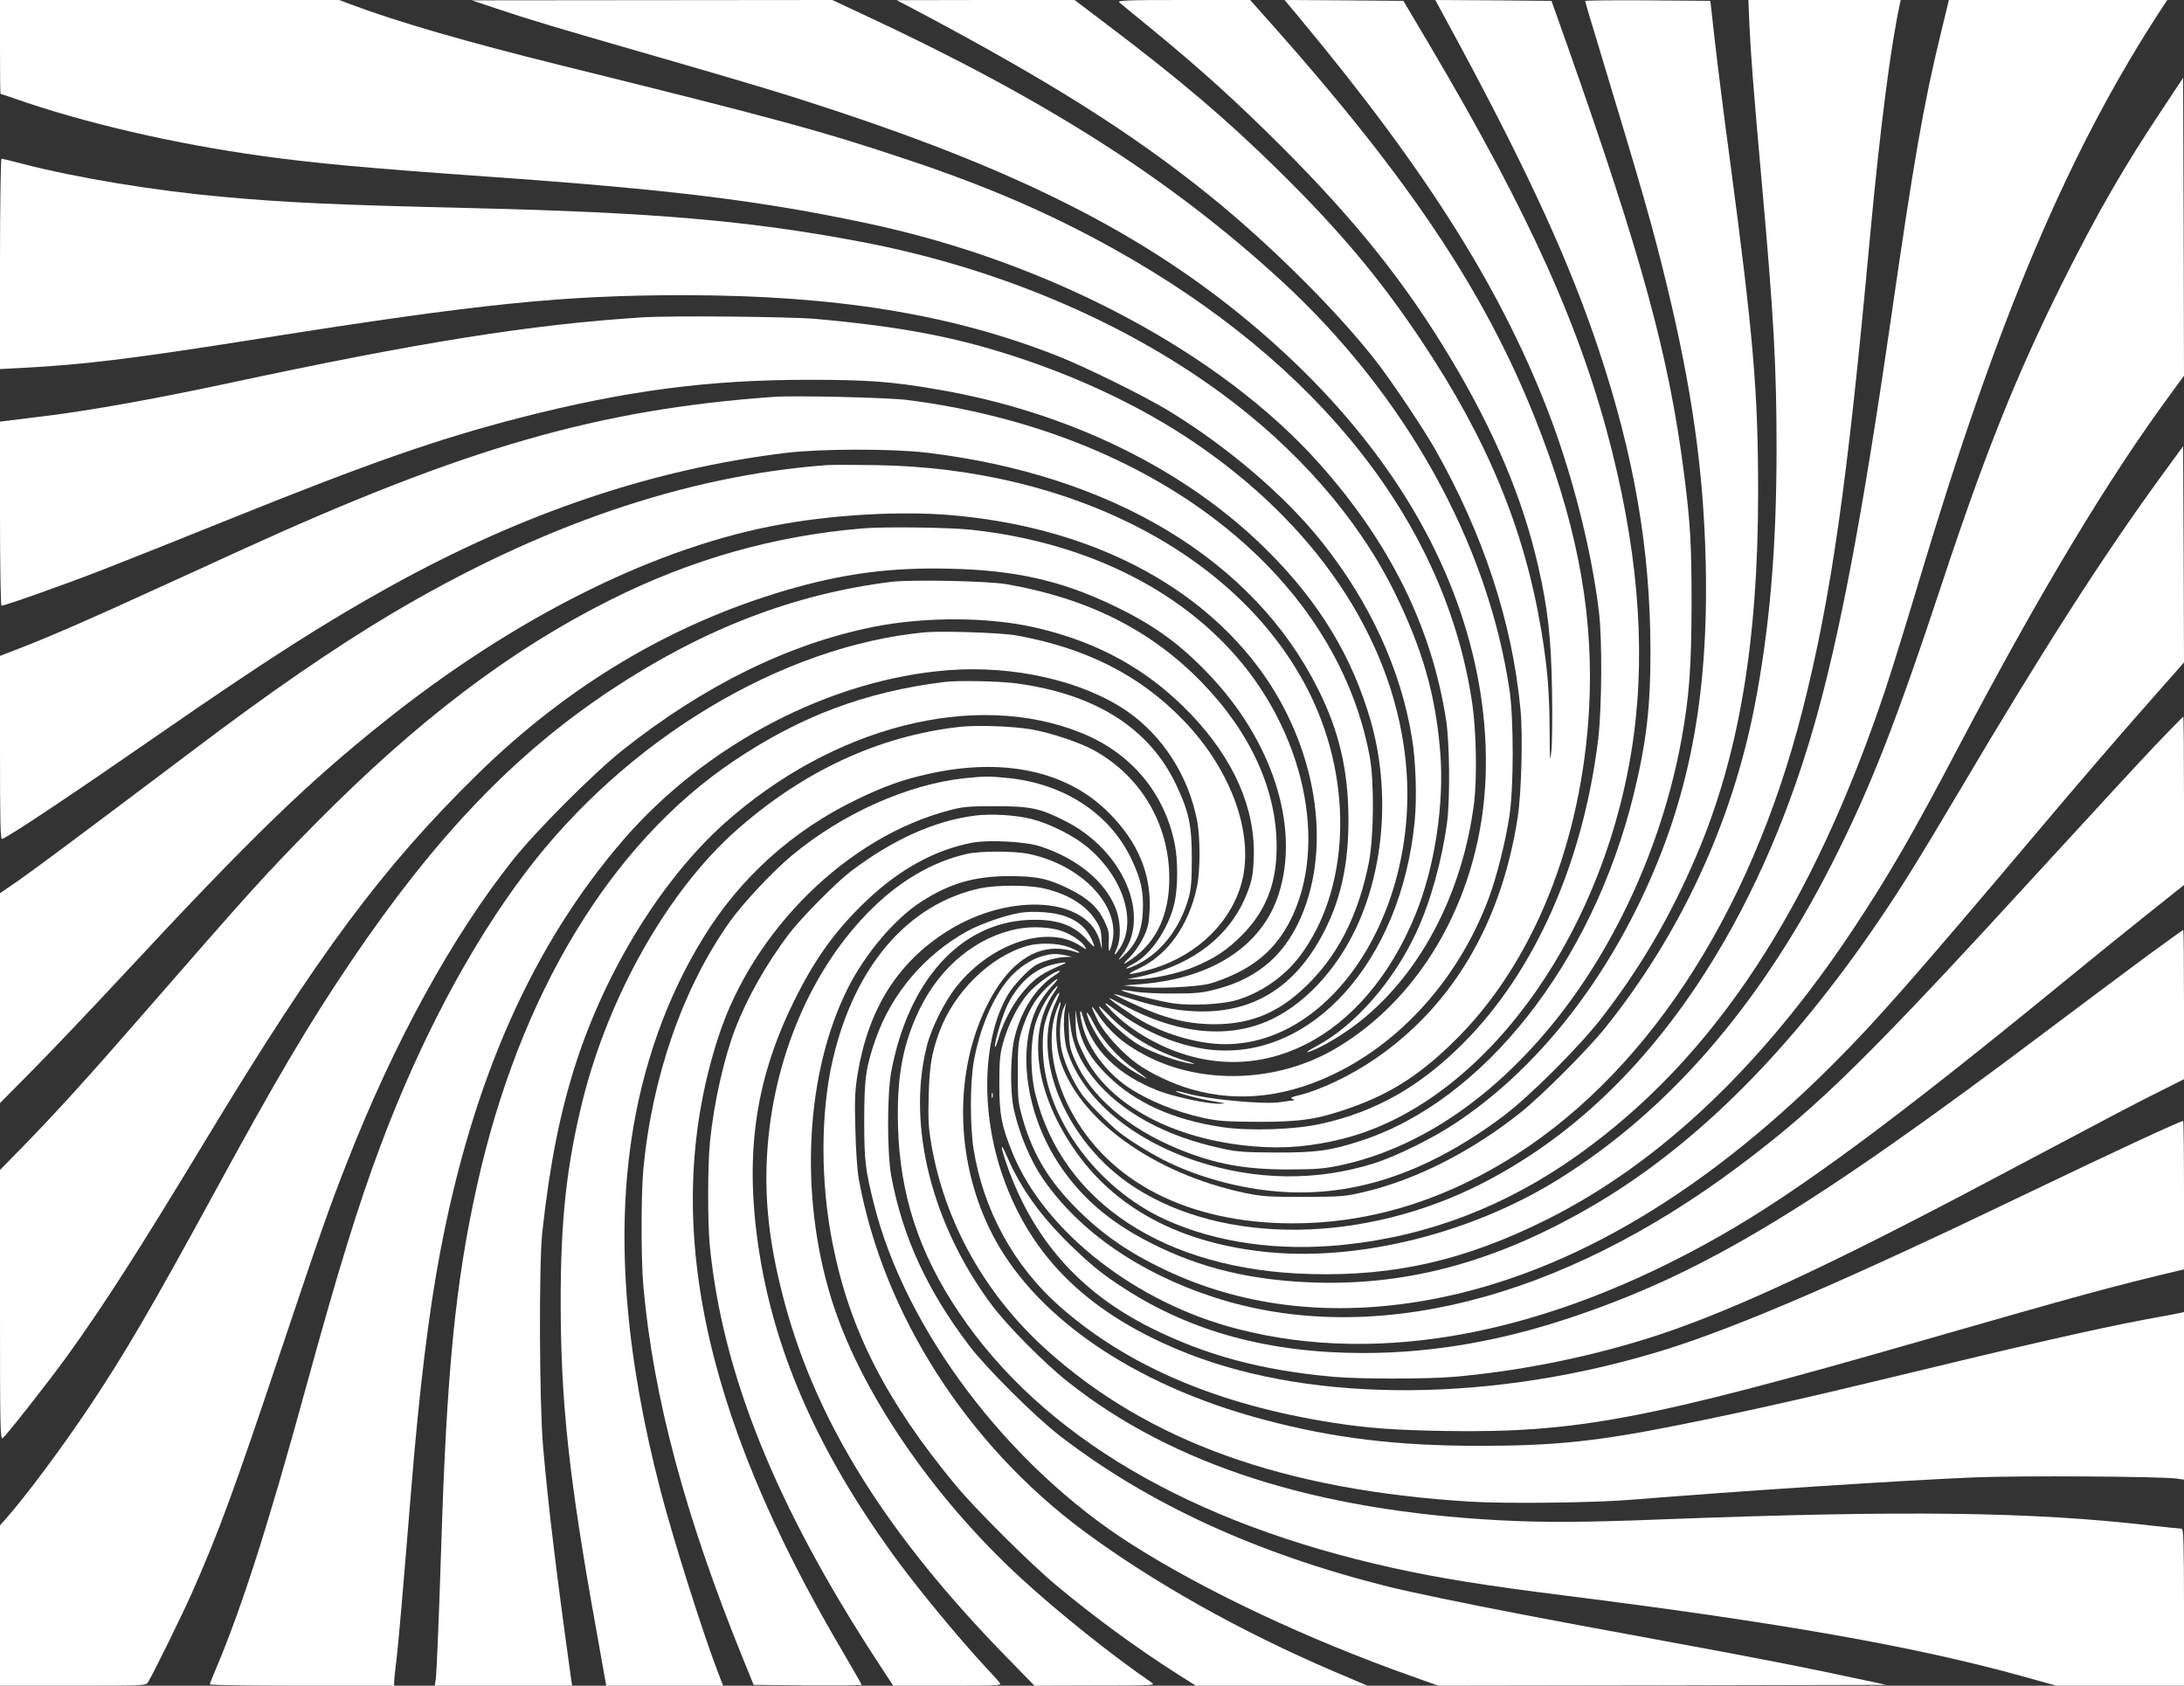 <?xml version="1.0" standalone="no"?>
<!DOCTYPE svg PUBLIC "-//W3C//DTD SVG 20010904//EN"
 "http://www.w3.org/TR/2001/REC-SVG-20010904/DTD/svg10.dtd">
<svg version="1.0" xmlns="http://www.w3.org/2000/svg"
 width="1280pt" height="988pt" viewBox="0 0 1280 988"
 preserveAspectRatio="xMidYMid meet">
<rect x="0" y="0" width="1280" height="988" fill="#333333" stroke="none"/>
<g transform="translate(0,988) scale(0.1,-0.1)"
fill="#ffffff" stroke="none">
<path d="M0 9605 c0 -151 1 -275 3 -275 2 0 37 -12 78 -26 410 -144 935 -266
1454 -338 315 -44 630 -72 1320 -121 1070 -75 1606 -141 2238 -276 1064 -227
2065 -760 2641 -1408 415 -466 659 -962 742 -1506 20 -135 23 -458 5 -595 -30
-224 -97 -466 -180 -644 -133 -287 -361 -548 -583 -666 -66 -35 -76 -48 -21
-25 66 28 159 83 240 143 375 279 635 765 703 1312 17 144 12 417 -11 574
-154 1053 -893 1992 -2094 2663 -370 207 -736 366 -1204 523 -514 172 -767
241 -2051 559 -551 137 -946 251 -1229 357 l-63 24 -994 0 -994 0 0 -275z"/>
<path d="M2915 9828 c184 -62 365 -116 880 -264 638 -184 822 -240 1120 -339
1047 -348 1747 -700 2339 -1177 645 -520 1089 -1117 1305 -1753 109 -323 159
-647 148 -964 -23 -677 -360 -1290 -877 -1595 -339 -201 -784 -217 -1118 -41
-136 72 -213 141 -295 265 -27 39 -20 13 15 -57 37 -77 145 -195 233 -258 81
-58 209 -118 317 -149 284 -82 578 -45 878 110 385 200 700 567 865 1009 47
126 97 325 121 480 26 167 26 568 1 740 -129 868 -611 1732 -1339 2401 -649
596 -1386 1065 -2457 1563 l-173 81 -1057 -1 -1056 -1 150 -50z"/>
<path d="M5370 9819 c783 -416 1256 -713 1715 -1082 351 -283 741 -669 973
-965 93 -118 284 -403 354 -527 281 -496 451 -1012 499 -1520 15 -151 6 -493
-16 -635 -95 -618 -382 -1106 -836 -1416 -144 -99 -321 -183 -449 -214 -43
-10 -50 -15 -35 -21 13 -5 15 -8 5 -8 -8 -1 -44 -6 -80 -11 -94 -14 -415 16
-538 50 -37 10 -68 17 -70 15 -8 -7 142 -48 222 -60 74 -12 77 -13 31 -14 -70
-1 -265 41 -356 76 -236 92 -386 238 -440 428 -22 76 -25 32 -4 -49 34 -131
139 -271 265 -357 116 -78 281 -146 443 -181 88 -19 133 -22 322 -23 249 0
345 14 536 81 252 88 433 208 650 430 454 468 732 1201 756 1999 15 521 -86
1028 -325 1625 -293 732 -731 1388 -1521 2278 l-144 162 -391 0 c-330 0 -388
-2 -376 -14 8 -7 89 -74 180 -148 294 -241 500 -427 771 -697 439 -440 726
-799 993 -1245 257 -429 422 -822 512 -1219 56 -244 75 -421 80 -722 3 -154 1
-316 -4 -360 -8 -70 -9 -55 -10 120 -1 235 -13 372 -48 585 -100 601 -316
1124 -706 1707 -239 358 -477 642 -834 993 -302 298 -579 533 -1006 856 l-190
144 -522 0 -521 -1 115 -60z"/>
<path d="M7622 9768 c755 -908 1196 -1614 1473 -2357 130 -351 235 -774 276
-1116 20 -161 17 -565 -4 -745 -88 -725 -372 -1365 -792 -1785 -253 -254 -512
-400 -830 -471 -153 -35 -422 -44 -583 -20 -287 43 -510 143 -673 305 -117
116 -165 212 -183 371 -2 19 -3 -8 -2 -62 3 -92 5 -101 50 -192 141 -291 526
-497 997 -535 180 -15 341 0 524 46 799 205 1499 1142 1684 2255 89 534 53
1116 -111 1773 -177 709 -479 1382 -1069 2380 l-154 260 -348 3 -348 2 93
-112z"/>
<path d="M8562 9603 c405 -754 641 -1271 808 -1773 207 -621 301 -1164 303
-1755 1 -334 -23 -544 -98 -850 -243 -992 -883 -1802 -1605 -2033 -177 -57
-253 -67 -490 -67 -185 1 -230 4 -320 24 -331 71 -593 215 -751 412 -84 105
-125 202 -139 334 -8 78 -9 78 -6 -35 2 -103 6 -123 33 -187 91 -215 311 -405
611 -528 215 -88 391 -120 647 -119 156 0 209 5 295 23 445 94 870 373 1231
807 379 455 660 1069 773 1686 46 250 59 423 60 798 0 350 -7 474 -45 770 -88
685 -245 1260 -682 2500 l-94 265 -340 3 -341 2 150 -277z"/>
<path d="M9290 9874 c0 -3 36 -126 81 -272 258 -852 313 -1045 394 -1377 152
-625 220 -1107 232 -1650 17 -789 -99 -1385 -386 -1981 -268 -555 -645 -1008
-1081 -1297 -132 -88 -347 -194 -476 -235 -336 -106 -696 -102 -1042 13 -386
129 -665 367 -757 645 -19 57 -26 185 -13 250 l7 35 -16 -35 c-23 -54 -28
-173 -9 -253 18 -77 71 -189 121 -257 33 -45 153 -166 210 -213 62 -50 208
-140 298 -182 180 -85 387 -142 589 -164 460 -50 904 91 1364 434 155 115 456
416 584 583 230 299 399 590 551 944 249 583 363 1249 363 2133 0 592 -28 915
-165 1945 -34 250 -73 563 -88 695 l-27 240 -367 3 c-202 1 -367 0 -367 -4z"/>
<path d="M10253 9733 c8 -173 24 -384 72 -918 71 -791 87 -1084 87 -1565 0
-582 -40 -1048 -128 -1505 -133 -687 -436 -1341 -877 -1890 -103 -128 -374
-400 -497 -497 -285 -227 -614 -394 -915 -464 -113 -27 -133 -28 -355 -29
-207 0 -248 3 -343 23 -537 113 -979 432 -1086 786 -25 82 -28 210 -6 281 18
61 13 70 -8 16 -64 -158 -35 -382 75 -593 223 -427 695 -668 1305 -668 426 0
836 119 1232 355 819 489 1446 1437 1755 2652 168 662 262 1318 396 2778 59
634 121 1116 175 1363 l5 22 -446 0 -447 0 6 -147z"/>
<path d="M11372 9673 c-98 -402 -156 -736 -292 -1678 -167 -1154 -300 -1852
-450 -2375 -164 -569 -396 -1083 -685 -1515 -350 -523 -766 -907 -1251 -1157
-696 -358 -1521 -368 -2049 -24 -399 260 -611 770 -454 1089 15 33 22 53 14
47 -25 -21 -73 -131 -86 -198 -7 -39 -10 -102 -6 -165 21 -379 321 -783 715
-964 299 -137 669 -189 1053 -148 496 52 948 227 1369 527 796 568 1371 1441
1804 2739 35 107 124 392 196 634 463 1545 882 2531 1434 3368 l18 27 -640 0
-640 0 -50 -207z"/>
<path d="M12689 9264 c-239 -357 -396 -630 -603 -1044 -269 -541 -450 -992
-698 -1740 -278 -841 -428 -1223 -653 -1665 -425 -834 -960 -1450 -1608 -1851
-499 -309 -1149 -473 -1682 -424 -524 48 -921 260 -1160 620 -222 332 -263
675 -108 902 23 34 28 46 14 34 -40 -36 -94 -129 -119 -205 -34 -104 -36 -293
-4 -423 156 -636 760 -1032 1609 -1055 500 -14 915 82 1394 322 661 332 1263
904 1794 1705 207 313 347 555 615 1065 477 906 875 1568 1242 2066 l78 107
-2 873 -3 873 -106 -160z"/>
<path d="M0 8334 l0 -617 133 7 c363 19 648 54 1392 172 1294 205 1776 254
2485 254 886 -1 1562 -110 2185 -355 157 -61 510 -235 650 -320 349 -212 690
-503 905 -775 279 -351 460 -745 525 -1144 23 -135 30 -353 16 -491 -80 -819
-606 -1404 -1200 -1337 -186 22 -378 101 -542 224 -66 50 -83 59 -63 35 73
-87 187 -171 317 -232 582 -276 1196 38 1492 763 114 279 170 649 146 953 -27
335 -103 602 -266 934 -213 434 -574 848 -1031 1180 -578 421 -1319 731 -2104
879 -650 123 -1213 171 -2265 196 -801 19 -1092 32 -1465 66 -404 36 -858 111
-1179 194 -63 17 -118 30 -122 30 -5 0 -9 -277 -9 -616z"/>
<path d="M3765 8020 c-657 -42 -1309 -146 -2445 -390 -423 -90 -797 -157
-1060 -189 -96 -12 -194 -24 -218 -27 l-42 -5 0 -540 c0 -312 4 -539 9 -539
20 0 381 128 591 210 124 48 455 180 735 293 831 335 1227 473 1710 598 620
159 1104 223 1690 223 351 0 488 -10 750 -55 776 -131 1469 -470 1950 -953
301 -302 491 -617 599 -993 114 -400 81 -861 -89 -1218 -113 -236 -287 -426
-480 -523 -250 -125 -557 -98 -883 78 -41 22 -76 40 -80 40 -12 0 133 -102
193 -135 145 -82 338 -135 485 -135 647 0 1158 818 1055 1690 -83 704 -531
1365 -1252 1848 -286 192 -636 360 -1003 482 -368 123 -691 185 -1200 231
-155 13 -841 20 -1015 9z"/>
<path d="M4535 7554 c-1026 -73 -1804 -297 -3120 -897 -126 -58 -369 -169
-539 -246 -338 -155 -590 -265 -764 -332 l-112 -43 0 -539 c0 -442 2 -538 13
-534 46 18 393 249 917 612 622 431 972 655 1355 867 780 432 1543 690 2325
784 199 24 618 25 820 1 1090 -130 1918 -630 2295 -1386 124 -247 177 -477
178 -761 1 -257 -42 -460 -138 -651 -224 -444 -597 -577 -1132 -404 -57 18
-103 31 -103 28 0 -2 46 -26 103 -52 188 -89 323 -123 482 -124 231 0 400 76
575 259 166 174 274 398 332 686 30 150 33 480 5 627 -202 1076 -1280 1905
-2712 2087 -113 14 -656 27 -780 18z"/>
<path d="M12660 7080 c-336 -462 -691 -1015 -1170 -1825 -242 -408 -342 -570
-478 -770 -512 -754 -1059 -1303 -1647 -1654 -565 -336 -1092 -485 -1655 -468
-373 12 -668 82 -960 229 -259 130 -439 290 -571 509 -174 291 -214 650 -97
883 17 33 53 84 81 114 64 67 31 53 -39 -17 -60 -60 -103 -136 -136 -241 -20
-66 -23 -95 -23 -245 0 -155 2 -179 28 -269 54 -193 142 -347 286 -498 157
-165 319 -281 546 -389 442 -211 943 -275 1482 -189 824 132 1645 601 2438
1395 252 252 466 495 1230 1400 181 215 424 497 540 629 115 131 227 258 248
281 l37 43 -2 634 -3 633 -135 -185z"/>
<path d="M4845 7154 c-828 -62 -1686 -356 -2560 -877 -325 -194 -698 -450
-1146 -789 -660 -497 -932 -700 -1031 -769 l-108 -74 0 -615 0 -615 193 195
c106 107 344 357 528 555 741 797 1072 1119 1524 1480 776 622 1610 1036 2345
1164 316 56 698 76 982 52 771 -66 1404 -375 1787 -871 337 -437 449 -1012
282 -1446 -96 -248 -258 -395 -510 -461 -82 -22 -119 -26 -251 -26 -85 -1
-188 4 -229 11 -40 7 -76 11 -78 9 -7 -8 222 -66 306 -78 101 -14 272 -6 356
16 147 40 290 138 383 261 291 386 316 1008 63 1529 -394 809 -1383 1332
-2551 1349 -129 2 -257 2 -285 0z"/>
<path d="M5055 6783 c-517 -43 -1005 -182 -1478 -419 -586 -293 -1133 -709
-1728 -1311 -291 -294 -373 -385 -1029 -1138 -301 -346 -492 -556 -677 -746
l-143 -146 0 -793 c0 -717 1 -791 16 -779 26 22 265 326 376 479 217 301 416
611 823 1284 652 1078 1026 1581 1581 2126 534 523 1136 882 1812 1081 332 97
609 134 952 126 388 -8 658 -69 965 -216 232 -111 386 -221 555 -398 377 -392
540 -898 415 -1291 -97 -305 -389 -497 -810 -530 l-100 -8 78 -8 c112 -12 349
-1 427 19 36 9 106 36 155 60 142 69 242 165 314 304 232 449 84 1126 -349
1593 -359 388 -892 635 -1517 703 -129 14 -513 19 -638 8z"/>
<path d="M5225 6470 c-572 -71 -1104 -276 -1646 -635 -566 -376 -1026 -857
-1524 -1593 -250 -371 -431 -677 -805 -1364 -369 -676 -518 -930 -723 -1238
-165 -247 -377 -531 -494 -663 l-33 -37 0 -470 0 -470 428 0 c414 0 428 1 439
20 28 43 204 403 257 522 159 360 245 594 526 1433 228 680 280 828 383 1090
275 704 617 1327 974 1776 137 172 470 505 640 641 476 378 972 623 1468 723
306 62 685 60 961 -5 365 -85 654 -247 899 -501 257 -268 384 -558 373 -849
-4 -96 -10 -128 -36 -197 -84 -226 -273 -392 -539 -473 -39 -12 -93 -25 -120
-30 l-48 -8 58 -1 c83 -1 248 34 340 74 122 52 184 94 272 180 141 141 206
301 207 515 3 333 -150 673 -436 968 -298 308 -667 494 -1146 578 -109 19
-559 28 -675 14z"/>
<path d="M5420 6174 c-841 -80 -1751 -628 -2341 -1409 -322 -426 -617 -982
-847 -1595 -132 -350 -255 -751 -437 -1415 -224 -818 -377 -1295 -529 -1655
-20 -46 -36 -88 -36 -92 0 -4 243 -8 540 -8 l540 0 0 23 c0 12 7 76 15 142 13
113 37 395 85 985 48 591 104 1048 171 1398 192 1009 542 1795 1071 2408 484
561 1213 942 1905 996 385 30 790 -63 1048 -240 210 -145 361 -381 411 -642
19 -99 19 -296 -1 -388 -47 -224 -171 -399 -340 -478 -81 -38 -72 -42 37 -14
270 68 480 252 557 489 92 284 -41 677 -333 979 -254 264 -570 424 -981 498
-88 16 -434 27 -535 18z"/>
<path d="M5535 5883 c-462 -57 -846 -201 -1236 -464 -720 -484 -1255 -1369
-1503 -2486 -128 -575 -178 -1090 -211 -2143 -12 -382 -26 -716 -31 -752 l-6
-38 402 0 403 0 -7 48 c-86 618 -133 1007 -163 1352 -22 249 -25 1068 -5 1255
43 397 104 705 198 996 176 544 504 1075 866 1400 638 572 1472 785 2094 534
290 -116 487 -349 548 -647 20 -96 20 -251 1 -343 -31 -149 -139 -311 -243
-364 -52 -27 -55 -37 -4 -16 155 65 276 214 329 405 14 50 18 102 18 230 0
193 -17 272 -91 429 -157 333 -474 534 -940 596 -98 13 -342 18 -419 8z"/>
<path d="M12628 5508 c-90 -95 -361 -389 -603 -653 -1079 -1179 -1362 -1457
-1835 -1811 -1053 -788 -2157 -1064 -3073 -768 -438 142 -793 387 -1005 696
-72 105 -136 257 -169 401 -25 110 -22 329 5 434 40 156 126 287 231 355 25
15 38 28 30 28 -28 0 -134 -76 -182 -131 -59 -66 -120 -187 -149 -294 -18 -66
-21 -107 -21 -240 0 -178 12 -241 77 -402 188 -461 722 -879 1319 -1032 842
-217 1817 -29 2824 543 460 261 1031 683 2019 1492 154 126 376 306 492 398
l212 169 0 493 c0 272 -2 494 -4 494 -2 0 -78 -78 -168 -172z"/>
<path d="M5625 5620 c-477 -54 -920 -260 -1316 -612 -394 -352 -739 -959 -893
-1573 -95 -382 -131 -706 -130 -1200 1 -576 50 -1027 206 -1892 l61 -343 343
0 342 0 -30 78 c-91 238 -262 778 -337 1067 -202 777 -259 1457 -171 2052 63
433 210 846 425 1192 216 350 524 626 896 805 161 78 268 116 420 150 441 99
817 17 1061 -231 166 -167 244 -354 236 -559 -4 -86 -9 -110 -36 -167 -17 -36
-51 -86 -76 -112 -53 -52 -51 -56 7 -16 145 99 221 263 220 476 -1 316 -167
597 -444 749 -83 45 -250 101 -363 121 -112 19 -317 26 -421 15z"/>
<path d="M5655 5319 c-333 -35 -719 -207 -1014 -453 -114 -95 -286 -279 -363
-387 -275 -387 -458 -912 -508 -1459 -13 -146 -13 -520 0 -670 57 -654 246
-1360 588 -2200 l59 -145 317 -3 c174 -1 316 0 316 3 0 3 -51 92 -113 198
-834 1413 -1065 2561 -726 3602 204 627 760 1172 1354 1326 78 21 113 24 270
24 203 0 260 -12 406 -86 343 -172 508 -558 336 -784 -25 -33 -26 -36 -7 -20
86 73 122 148 128 275 5 114 -11 188 -67 305 -126 266 -393 441 -722 475 -112
11 -138 11 -254 -1z"/>
<path d="M5716 5100 c-238 -30 -481 -139 -731 -328 -86 -66 -291 -273 -362
-367 -132 -175 -244 -373 -313 -552 -67 -174 -127 -441 -149 -667 -14 -138
-14 -472 -1 -607 74 -749 385 -1521 977 -2429 l98 -150 319 0 c302 0 318 1
305 17 -7 10 -43 50 -79 88 -162 174 -419 486 -551 670 -428 593 -677 1152
-774 1734 -95 574 -37 1023 195 1496 123 252 246 423 428 596 195 185 401 298
620 340 95 18 310 7 397 -21 215 -69 384 -207 445 -367 28 -72 31 -171 7 -227
-23 -52 -17 -54 16 -4 104 160 17 424 -196 598 -78 64 -219 134 -318 159 -93
24 -239 33 -333 21z"/>
<path d="M5670 4876 c-211 -47 -412 -167 -592 -354 -350 -363 -566 -906 -585
-1468 -9 -257 25 -513 108 -818 190 -700 599 -1352 1298 -2068 l164 -168 356
1 c338 0 355 1 331 17 -231 158 -547 411 -765 611 -527 485 -949 1107 -1114
1643 -188 612 -150 1323 99 1818 102 202 275 406 429 505 167 108 313 150 516
150 162 0 227 -14 351 -75 106 -52 166 -105 205 -185 26 -54 30 -72 27 -123
-4 -73 7 -71 22 3 44 210 -183 445 -489 510 -86 18 -282 18 -361 1z"/>
<path d="M5746 4674 c-424 -91 -738 -456 -865 -1004 -73 -312 -73 -724 0
-1085 100 -502 313 -918 720 -1410 109 -133 445 -467 589 -586 220 -184 474
-370 707 -518 l112 -71 503 0 503 0 -200 85 c-545 233 -1057 521 -1464 822
-684 508 -1172 1270 -1317 2058 -10 56 -18 170 -21 300 -5 181 -2 226 15 330
64 376 235 645 523 827 375 236 841 199 899 -73 9 -41 9 -39 6 24 -3 59 -9 76
-40 121 -60 88 -170 152 -308 181 -88 19 -271 18 -362 -1z"/>
<path d="M5978 4530 c-82 -13 -232 -65 -308 -107 -250 -138 -444 -365 -538
-633 -57 -163 -67 -233 -67 -475 0 -235 6 -288 56 -488 184 -740 786 -1537
1509 -1997 430 -274 1036 -559 1643 -774 l157 -56 1313 2 1312 3 -130 28
c-318 69 -645 133 -1180 231 -480 88 -567 105 -810 151 -350 67 -667 133 -800
166 -770 193 -1407 485 -1925 885 -144 111 -431 397 -531 529 -247 326 -390
638 -456 995 -24 133 -24 477 0 607 100 534 403 871 800 891 166 8 268 -26
351 -119 35 -39 44 -45 37 -25 -33 86 -80 133 -165 165 -65 24 -187 34 -268
21z"/>
<path d="M5965 4436 c-241 -46 -454 -221 -575 -470 -99 -205 -135 -398 -127
-686 11 -402 122 -742 357 -1092 487 -725 1353 -1235 2545 -1498 273 -60 534
-102 995 -160 1273 -160 2066 -300 2698 -476 l194 -54 374 0 374 0 0 460 c0
362 -3 460 -13 460 -6 0 -89 9 -182 19 -705 81 -1435 90 -2863 36 -459 -18
-695 -19 -957 -5 -1077 57 -1913 325 -2525 810 -138 109 -358 331 -448 452
-350 469 -497 1051 -381 1513 27 110 106 268 178 357 205 254 537 361 725 233
32 -21 35 -22 26 -5 -16 29 -73 69 -130 91 -67 25 -178 32 -265 15z"/>
<path d="M12583 4277 c-114 -84 -372 -277 -573 -428 -1381 -1040 -2005 -1419
-2768 -1679 -431 -148 -841 -220 -1252 -220 -548 0 -1008 124 -1400 378 -129
83 -194 136 -319 257 -171 167 -286 326 -368 514 -41 96 -43 71 -2 -46 152
-435 426 -746 841 -954 323 -162 650 -250 1068 -288 146 -14 548 -14 705 -1
366 31 761 108 1124 220 455 140 1060 419 2056 948 681 361 836 443 968 508
l137 69 0 437 c0 241 -2 438 -4 438 -2 0 -98 -69 -213 -153z"/>
<path d="M6020 4336 c-218 -62 -431 -272 -517 -510 -43 -119 -55 -193 -60
-361 -4 -143 -2 -189 15 -290 79 -460 316 -883 676 -1207 597 -537 1391 -822
2481 -889 207 -13 731 -7 945 11 629 51 1594 114 2010 131 282 11 1084 6 1188
-7 l42 -6 0 491 0 491 -22 -5 c-13 -3 -108 -21 -213 -40 -284 -54 -695 -147
-1465 -334 -494 -120 -877 -206 -1246 -280 -487 -98 -737 -125 -1184 -125
-484 0 -856 45 -1265 154 -772 205 -1361 614 -1604 1115 -205 422 -209 935
-10 1325 107 209 245 320 398 320 32 0 77 -7 100 -15 62 -22 40 0 -25 24 -63
24 -172 27 -244 7z"/>
<path d="M6109 4276 c-62 -16 -140 -68 -190 -125 -98 -110 -180 -304 -213
-500 -21 -125 -21 -372 0 -505 56 -357 237 -687 505 -923 398 -351 930 -577
1604 -682 197 -31 362 -43 655 -48 767 -12 1182 66 2775 524 950 273 1144 326
1533 418 l22 5 0 435 c0 239 -2 435 -5 435 -17 0 -424 -189 -915 -425 -1044
-502 -1685 -779 -2116 -914 -994 -310 -2052 -319 -2804 -24 -568 224 -915 556
-1083 1040 -132 377 -119 807 30 1063 33 55 115 143 160 171 40 25 123 48 178
50 l40 1 -40 9 c-54 11 -82 10 -136 -5z"/>
<path d="M6160 4224 c-104 -28 -192 -108 -254 -231 -29 -58 -76 -213 -75 -247
0 -11 9 8 19 42 31 110 96 227 167 303 61 65 98 88 213 137 38 16 -3 14 -70
-4z"/>
<path d="M6446 3968 c33 -58 155 -171 234 -215 80 -45 227 -97 300 -107 33 -5
24 0 -36 18 -173 53 -323 142 -443 263 -54 55 -68 66 -55 41z"/>
<path d="M6370 3943 c0 -36 70 -162 121 -218 55 -59 117 -107 194 -149 55 -31
47 -23 -45 44 -94 67 -184 170 -230 262 -22 44 -40 71 -40 61z"/>
<path d="M5812 3460 c0 -14 2 -19 5 -12 2 6 2 18 0 25 -3 6 -5 1 -5 -13z"/>
</g>
</svg>
